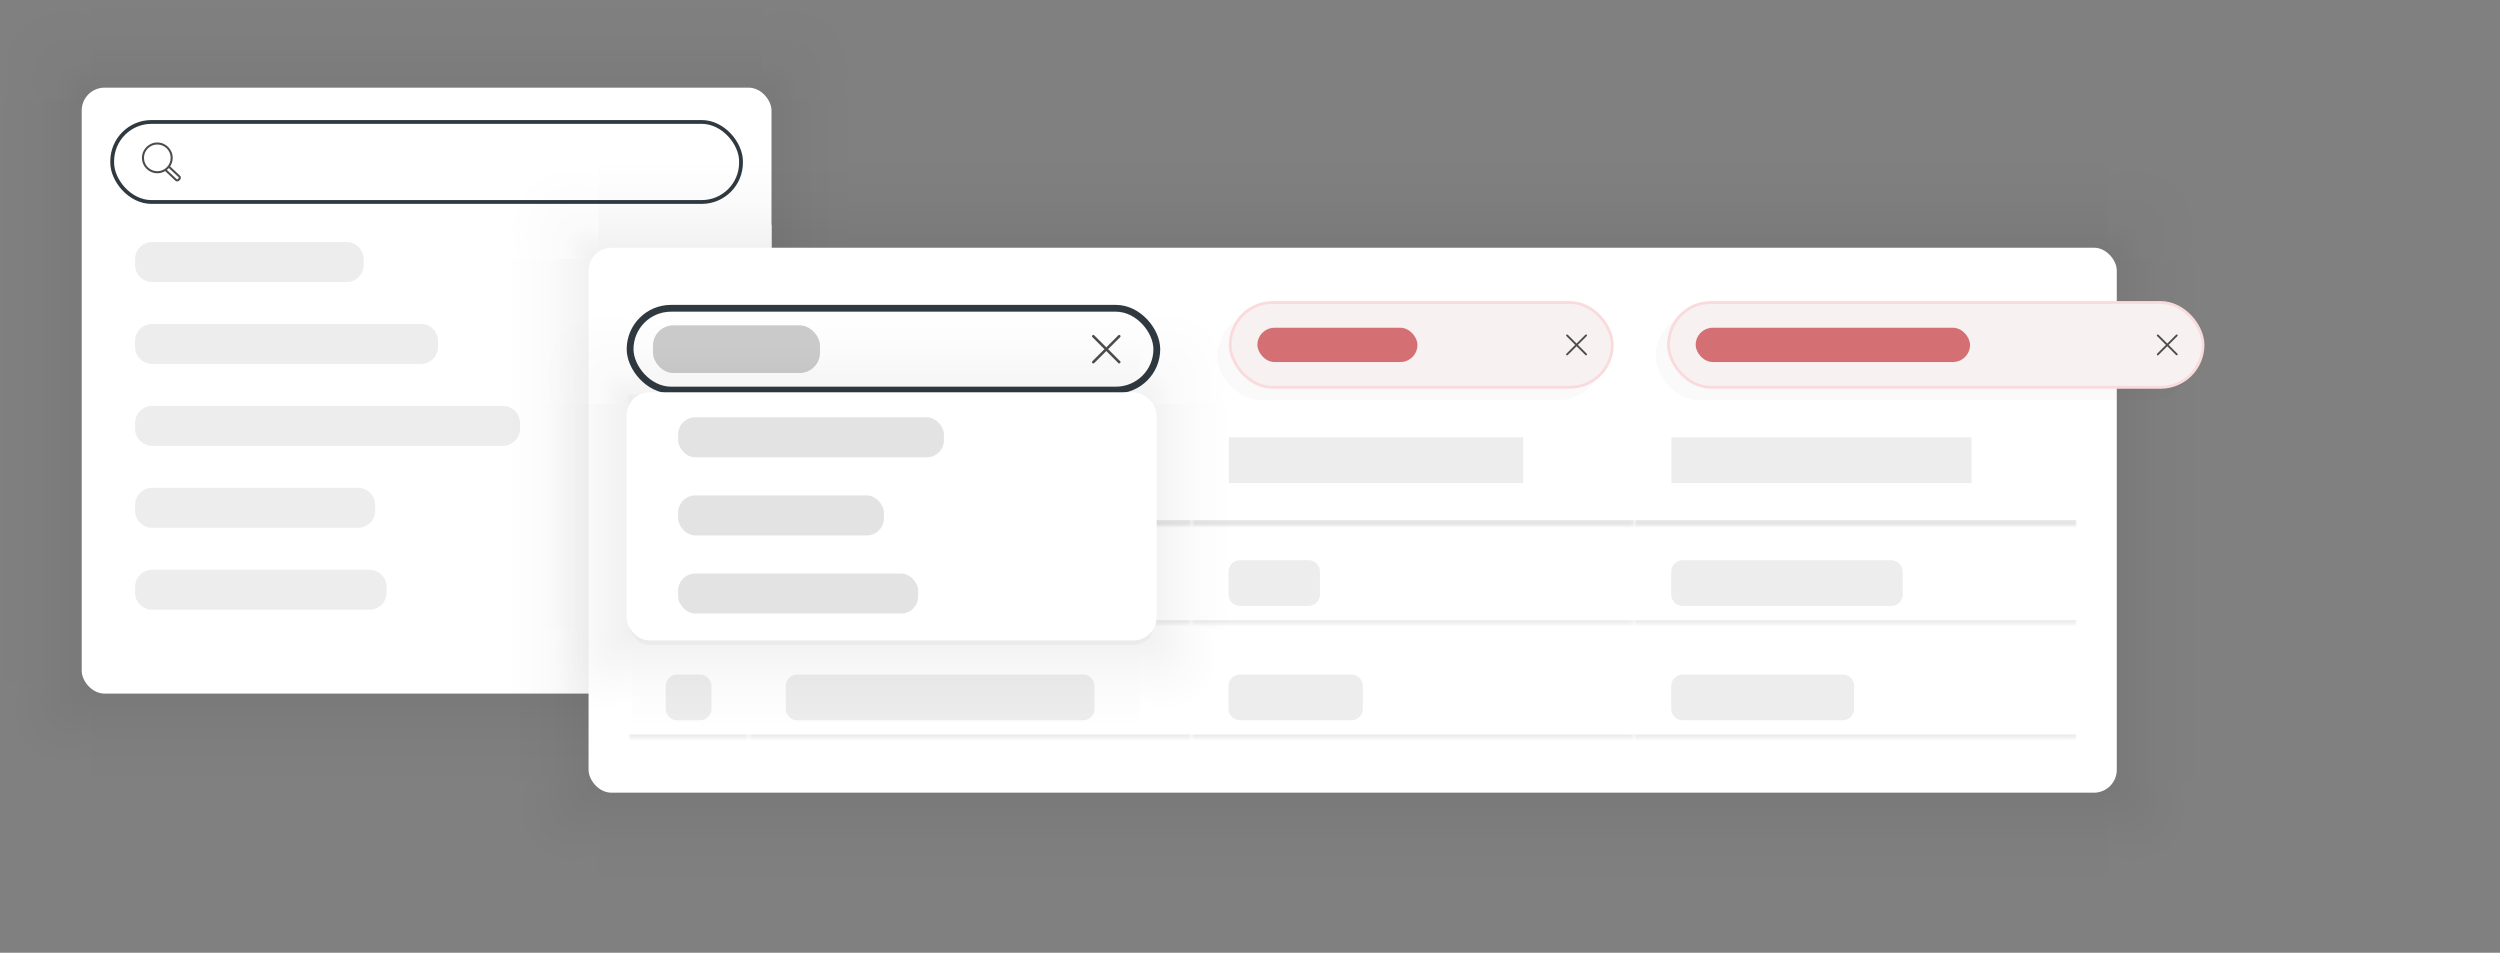 <?xml version="1.0" encoding="UTF-8"?>
<svg xmlns="http://www.w3.org/2000/svg" width="656" height="250" viewBox="0 0 656 250" fill="none">
  <rect x="0" y="0" width="656" height="250" fill="#808080" stroke="none"/>
  <rect width="24" height="153" transform="matrix(1 0 0 -1 0 179)" fill="url(#paint0_linear_1143_15170)"></rect>
  <rect x="224" y="179" width="24" height="153" transform="rotate(180 224 179)" fill="url(#paint1_linear_1143_15170)"></rect>
  <rect width="24" height="26" transform="matrix(1 0 0 -1 0 26)" fill="url(#paint2_radial_1143_15170)"></rect>
  <rect width="26" height="176" transform="matrix(0 -1 -1 0 200 26)" fill="url(#paint3_linear_1143_15170)"></rect>
  <rect x="224" y="26" width="24" height="26" transform="rotate(180 224 26)" fill="url(#paint4_radial_1143_15170)"></rect>
  <rect width="24" height="26" transform="matrix(-1 0 0 1 224 179)" fill="url(#paint5_radial_1143_15170)"></rect>
  <rect y="179" width="24" height="26" fill="url(#paint6_radial_1143_15170)"></rect>
  <rect width="26" height="176" transform="matrix(0 -1 -1 0 200 205)" fill="url(#paint7_linear_1143_15170)"></rect>
  <g clip-path="url(#clip0_1143_15170)">
    <rect x="21.441" y="23" width="181" height="159" rx="6" fill="white"></rect>
    <rect x="29.441" y="32" width="165" height="21" rx="10.31" fill="white"></rect>
    <rect x="29.441" y="32" width="165" height="21" rx="10.31" stroke="#30393F"></rect>
    <path d="M47.247 46.127L44.641 43.665C45.066 43.04 45.319 42.268 45.319 41.437C45.319 41.433 45.319 41.429 45.319 41.424V41.425C45.319 39.194 43.511 37.386 41.28 37.386C39.049 37.386 37.241 39.194 37.241 41.425C37.241 43.656 39.049 45.464 41.28 45.464C41.285 45.464 41.29 45.464 41.296 45.464C42.05 45.464 42.756 45.252 43.355 44.884L43.337 44.893L45.987 47.398C46.121 47.528 46.303 47.608 46.504 47.608C46.706 47.608 46.888 47.528 47.021 47.398L47.253 47.161C47.385 47.029 47.466 46.847 47.466 46.646C47.466 46.443 47.383 46.259 47.247 46.127V46.127ZM41.28 44.926C39.346 44.926 37.779 43.358 37.779 41.425C37.779 39.491 39.346 37.924 41.28 37.924C43.214 37.924 44.781 39.491 44.781 41.425C44.779 43.357 43.212 44.924 41.28 44.926ZM46.876 46.778L46.639 47.015C46.608 47.049 46.563 47.07 46.514 47.07C46.511 47.07 46.507 47.07 46.504 47.069H46.504C46.504 47.069 46.503 47.069 46.502 47.069C46.448 47.069 46.399 47.047 46.364 47.01L43.79 44.586C43.98 44.435 44.149 44.275 44.303 44.1L44.307 44.096L46.876 46.509C46.908 46.545 46.928 46.591 46.928 46.644C46.928 46.696 46.908 46.743 46.875 46.778H46.876Z" fill="#4C4C4C"></path>
    <rect width="173" height="19.5" transform="translate(29.441 59)" fill="white"></rect>
    <path d="M35.441 68C35.441 65.515 37.456 63.5 39.941 63.5H90.941C93.427 63.5 95.441 65.515 95.441 68V69.5C95.441 71.985 93.427 74 90.941 74H39.941C37.456 74 35.441 71.985 35.441 69.5V68Z" fill="#EDEDED"></path>
    <rect width="173" height="19.5" transform="translate(29.441 80.5)" fill="white"></rect>
    <path d="M35.441 89.5C35.441 87.015 37.456 85 39.941 85H110.441C112.927 85 114.941 87.015 114.941 89.5V91C114.941 93.485 112.927 95.5 110.441 95.5H39.941C37.456 95.5 35.441 93.485 35.441 91V89.5Z" fill="#EDEDED"></path>
    <rect width="173" height="19.5" transform="translate(29.441 102)" fill="white"></rect>
    <path d="M35.441 111C35.441 108.515 37.456 106.5 39.941 106.5H131.941C134.427 106.5 136.441 108.515 136.441 111V112.5C136.441 114.985 134.427 117 131.941 117H39.941C37.456 117 35.441 114.985 35.441 112.5V111Z" fill="#EDEDED"></path>
    <rect width="173" height="19.5" transform="translate(29.441 123.5)" fill="white"></rect>
    <path d="M35.441 132.5C35.441 130.015 37.456 128 39.941 128H93.941C96.427 128 98.441 130.015 98.441 132.5V134C98.441 136.485 96.427 138.5 93.941 138.5H39.941C37.456 138.5 35.441 136.485 35.441 134V132.5Z" fill="#EDEDED"></path>
    <rect width="173" height="19.5" transform="translate(29.441 145)" fill="white"></rect>
    <path d="M35.441 154C35.441 151.515 37.456 149.5 39.941 149.5H96.941C99.427 149.5 101.441 151.515 101.441 154V155.5C101.441 157.985 99.427 160 96.941 160H39.941C37.456 160 35.441 157.985 35.441 155.5V154Z" fill="#EDEDED"></path>
  </g>
  <rect width="24" height="137" transform="matrix(1 0 0 -1 133 205)" fill="url(#paint8_linear_1143_15170)"></rect>
  <rect x="577" y="205" width="24" height="137" transform="rotate(180 577 205)" fill="url(#paint9_linear_1143_15170)"></rect>
  <rect width="24" height="26" transform="matrix(1 0 0 -1 133 68)" fill="url(#paint10_radial_1143_15170)"></rect>
  <rect x="577" y="68" width="24" height="26" transform="rotate(180 577 68)" fill="url(#paint11_radial_1143_15170)"></rect>
  <rect width="24" height="26" transform="matrix(-1 0 0 1 577 205)" fill="url(#paint12_radial_1143_15170)"></rect>
  <rect x="133" y="205" width="24" height="26" fill="url(#paint13_radial_1143_15170)"></rect>
  <rect width="26" height="396" transform="matrix(0 -1 -1 0 553 231)" fill="url(#paint14_linear_1143_15170)"></rect>
  <rect width="26" height="396" transform="matrix(1.19249e-08 1 1 -1.19249e-08 157 42)" fill="url(#paint15_linear_1143_15170)"></rect>
  <g clip-path="url(#clip1_1143_15170)">
    <rect x="154.441" y="65" width="401" height="143" rx="6" fill="white"></rect>
    <g clip-path="url(#clip2_1143_15170)">
      <mask id="path-27-inside-1_1143_15170" fill="white">
        <path d="M164.941 103.5H196.441V138H164.941V103.5Z"></path>
      </mask>
      <path d="M164.941 103.5H196.441V138H164.941V103.5Z" fill="#FAFAFA"></path>
      <path d="M196.441 136.5H164.941V139.5H196.441V136.5Z" fill="#E5E5E5" mask="url(#path-27-inside-1_1143_15170)"></path>
      <line x1="195.625" y1="103.5" x2="195.625" y2="138" stroke="#E5E5E5" stroke-width="0.75"></line>
      <path d="M174.691 117.75C174.691 116.093 176.035 114.75 177.691 114.75H183.691C185.348 114.75 186.691 116.093 186.691 117.75V123.75C186.691 125.407 185.348 126.75 183.691 126.75H177.691C176.035 126.75 174.691 125.407 174.691 123.75V117.75Z" fill="#E3E3E3"></path>
      <mask id="path-31-inside-2_1143_15170" fill="white">
        <path d="M196.441 103.5H312.691V138H196.441V103.5Z"></path>
      </mask>
      <path d="M312.691 136.5H196.441V139.5H312.691V136.5Z" fill="#E5E5E5" mask="url(#path-31-inside-2_1143_15170)"></path>
      <path d="M206.191 114.75H276.691V126.75H206.191V114.75Z" fill="#E3E3E3"></path>
      <mask id="path-34-inside-3_1143_15170" fill="white">
        <path d="M312.691 103.5H428.816V138H312.691V103.5Z"></path>
      </mask>
      <path d="M428.816 136.5H312.691V139.5H428.816V136.5Z" fill="#E5E5E5" mask="url(#path-34-inside-3_1143_15170)"></path>
      <path d="M322.441 114.75H399.691V126.75H322.441V114.75Z" fill="#EDEDED"></path>
      <mask id="path-37-inside-4_1143_15170" fill="white">
        <path d="M428.816 103.5H544.941V138H428.816V103.5Z"></path>
      </mask>
      <path d="M544.941 136.5H428.816V139.5H544.941V136.5Z" fill="#E5E5E5" mask="url(#path-37-inside-4_1143_15170)"></path>
      <path d="M438.566 114.75H517.316V126.75H438.566V114.75Z" fill="#EDEDED"></path>
      <mask id="path-40-inside-5_1143_15170" fill="white">
        <path d="M164.941 142.5H196.441V163.5H164.941V142.5Z"></path>
      </mask>
      <path d="M196.441 162.75H164.941V164.25H196.441V162.75Z" fill="#E5E5E5" mask="url(#path-40-inside-5_1143_15170)"></path>
      <path d="M174.691 150C174.691 148.343 176.035 147 177.691 147H183.691C185.348 147 186.691 148.343 186.691 150V156C186.691 157.657 185.348 159 183.691 159H177.691C176.035 159 174.691 157.657 174.691 156V150Z" fill="#E3E3E3"></path>
      <mask id="path-43-inside-6_1143_15170" fill="white">
        <path d="M196.441 142.5H312.608V163.5H196.441V142.5Z"></path>
      </mask>
      <path d="M312.608 162.75H196.441V164.25H312.608V162.75Z" fill="#E5E5E5" mask="url(#path-43-inside-6_1143_15170)"></path>
      <path d="M206.191 150C206.191 148.343 207.535 147 209.191 147H249.691C251.348 147 252.691 148.343 252.691 150V156C252.691 157.657 251.348 159 249.691 159H209.191C207.535 159 206.191 157.657 206.191 156V150Z" fill="#E3E3E3"></path>
      <mask id="path-46-inside-7_1143_15170" fill="white">
        <path d="M312.608 142.5H428.775V163.5H312.608V142.5Z"></path>
      </mask>
      <path d="M428.775 162.75H312.608V164.25H428.775V162.75Z" fill="#E5E5E5" mask="url(#path-46-inside-7_1143_15170)"></path>
      <path d="M322.358 150C322.358 148.343 323.701 147 325.358 147H343.358C345.015 147 346.358 148.343 346.358 150V156C346.358 157.657 345.015 159 343.358 159H325.358C323.701 159 322.358 157.657 322.358 156V150Z" fill="#EDEDED"></path>
      <mask id="path-49-inside-8_1143_15170" fill="white">
        <path d="M428.775 142.5H544.942V163.5H428.775V142.5Z"></path>
      </mask>
      <path d="M544.942 162.75H428.775V164.25H544.942V162.75Z" fill="#E5E5E5" mask="url(#path-49-inside-8_1143_15170)"></path>
      <path d="M438.525 150C438.525 148.343 439.868 147 441.525 147H496.275C497.932 147 499.275 148.343 499.275 150V156C499.275 157.657 497.932 159 496.275 159H441.525C439.868 159 438.525 157.657 438.525 156V150Z" fill="#EDEDED"></path>
      <mask id="path-52-inside-9_1143_15170" fill="white">
        <path d="M164.941 172.5H196.441V193.5H164.941V172.5Z"></path>
      </mask>
      <path d="M196.441 192.75H164.941V194.25H196.441V192.75Z" fill="#E5E5E5" mask="url(#path-52-inside-9_1143_15170)"></path>
      <path d="M174.691 180C174.691 178.343 176.035 177 177.691 177H183.691C185.348 177 186.691 178.343 186.691 180V186C186.691 187.657 185.348 189 183.691 189H177.691C176.035 189 174.691 187.657 174.691 186V180Z" fill="#EDEDED"></path>
      <mask id="path-55-inside-10_1143_15170" fill="white">
        <path d="M196.441 172.5H312.608V193.5H196.441V172.5Z"></path>
      </mask>
      <path d="M312.608 192.75H196.441V194.25H312.608V192.75Z" fill="#E5E5E5" mask="url(#path-55-inside-10_1143_15170)"></path>
      <path d="M206.191 180C206.191 178.343 207.535 177 209.191 177H284.191C285.848 177 287.191 178.343 287.191 180V186C287.191 187.657 285.848 189 284.191 189H209.191C207.535 189 206.191 187.657 206.191 186V180Z" fill="#EDEDED"></path>
      <mask id="path-58-inside-11_1143_15170" fill="white">
        <path d="M312.608 172.5H428.775V193.5H312.608V172.5Z"></path>
      </mask>
      <path d="M428.775 192.75H312.608V194.25H428.775V192.75Z" fill="#E5E5E5" mask="url(#path-58-inside-11_1143_15170)"></path>
      <path d="M322.358 180C322.358 178.343 323.701 177 325.358 177H354.608C356.265 177 357.608 178.343 357.608 180V186C357.608 187.657 356.265 189 354.608 189H325.358C323.701 189 322.358 187.657 322.358 186V180Z" fill="#EDEDED"></path>
      <mask id="path-61-inside-12_1143_15170" fill="white">
        <path d="M428.775 172.5H544.942V193.5H428.775V172.5Z"></path>
      </mask>
      <path d="M544.942 192.75H428.775V194.25H544.942V192.75Z" fill="#E5E5E5" mask="url(#path-61-inside-12_1143_15170)"></path>
      <path d="M438.525 180C438.525 178.343 439.868 177 441.525 177H483.525C485.182 177 486.525 178.343 486.525 180V186C486.525 187.657 485.182 189 483.525 189H441.525C439.868 189 438.525 187.657 438.525 186V180Z" fill="#EDEDED"></path>
    </g>
    <rect x="165.336" y="80.894" width="138.212" height="21.462" rx="10.731" fill="white"></rect>
    <rect x="165.336" y="80.894" width="138.212" height="21.462" rx="10.731" stroke="#30393F" stroke-width="1.788"></rect>
    <rect x="171.332" y="85.365" width="43.841" height="12.519" rx="5.365" fill="#CCCCCC"></rect>
    <path d="M290.769 91.625L293.927 88.466C293.987 88.405 294.025 88.321 294.025 88.228C294.025 88.039 293.872 87.887 293.684 87.887C293.591 87.887 293.507 87.924 293.446 87.985L290.287 91.143L287.128 87.985C287.067 87.925 286.983 87.887 286.89 87.887C286.701 87.887 286.549 88.04 286.549 88.228C286.549 88.321 286.586 88.405 286.647 88.466L289.805 91.625L286.647 94.784C286.583 94.846 286.544 94.931 286.544 95.027C286.544 95.216 286.697 95.368 286.885 95.368C286.98 95.368 287.066 95.328 287.128 95.265L290.287 92.107L293.446 95.265C293.507 95.325 293.591 95.363 293.684 95.363C293.873 95.363 294.025 95.21 294.025 95.022C294.025 94.929 293.988 94.845 293.927 94.784L290.769 91.625Z" fill="#4C4C4C"></path>
  </g>
  <rect width="24" height="59" transform="matrix(1 0 0 -1 142 165)" fill="url(#paint16_linear_1143_15170)"></rect>
  <rect x="323" y="165" width="24" height="59" transform="rotate(180 323 165)" fill="url(#paint17_linear_1143_15170)"></rect>
  <rect width="24" height="26" transform="matrix(1 0 0 -1 142 106)" fill="url(#paint18_radial_1143_15170)"></rect>
  <rect width="26" height="133" transform="matrix(0 -1 -1 0 299 106)" fill="url(#paint19_linear_1143_15170)"></rect>
  <rect x="323" y="106" width="24" height="26" transform="rotate(180 323 106)" fill="url(#paint20_radial_1143_15170)"></rect>
  <rect width="24" height="26" transform="matrix(-1 0 0 1 323 165)" fill="url(#paint21_radial_1143_15170)"></rect>
  <rect x="142" y="165" width="24" height="26" fill="url(#paint22_radial_1143_15170)"></rect>
  <rect width="26" height="133" transform="matrix(0 -1 -1 0 299 191)" fill="url(#paint23_linear_1143_15170)"></rect>
  <g opacity="0.03">
    <rect x="164.816" y="105.375" width="138.25" height="64.25" rx="5.625" fill="black"></rect>
    <rect x="164.816" y="105.375" width="138.25" height="64.25" rx="5.625" stroke="white" stroke-width="0.75"></rect>
  </g>
  <g clip-path="url(#clip3_1143_15170)">
    <rect x="164.441" y="103" width="139" height="65" rx="6" fill="white"></rect>
    <g clip-path="url(#clip4_1143_15170)">
      <rect x="177.941" y="109.5" width="69.75" height="10.5" rx="4.5" fill="#E3E3E3"></rect>
      <rect x="177.941" y="130" width="54" height="10.5" rx="4.5" fill="#E3E3E3"></rect>
      <rect x="177.941" y="150.5" width="63" height="10.5" rx="4.5" fill="#E3E3E3"></rect>
    </g>
  </g>
  <rect x="164.816" y="103.375" width="138.25" height="64.25" rx="5.625" stroke="white" stroke-width="0.75"></rect>
  <g opacity="0.02">
    <rect x="319.441" y="82" width="101" height="23" rx="11.5" fill="black"></rect>
  </g>
  <g opacity="0.02">
    <rect x="434.441" y="82" width="141" height="23" rx="11.5" fill="black"></rect>
  </g>
  <rect x="322.816" y="79.375" width="100.25" height="22.25" rx="11.125" fill="#F8F1F1"></rect>
  <rect x="322.816" y="79.375" width="100.25" height="22.25" rx="11.125" stroke="#FADBDD" stroke-width="0.75"></rect>
  <g opacity="0.6">
    <rect x="329.941" y="86" width="42" height="9" rx="4.5" fill="#BC1A22"></rect>
  </g>
  <path d="M414.045 90.5L416.363 88.182C416.407 88.137 416.434 88.075 416.434 88.007C416.434 87.869 416.322 87.757 416.184 87.757C416.116 87.757 416.054 87.784 416.009 87.829L413.691 90.147L411.373 87.829C411.328 87.785 411.266 87.757 411.198 87.757C411.06 87.757 410.948 87.869 410.948 88.007C410.948 88.075 410.975 88.137 411.02 88.182L413.338 90.5L411.02 92.818C410.973 92.864 410.945 92.927 410.945 92.997C410.945 93.135 411.057 93.247 411.195 93.247C411.265 93.247 411.328 93.218 411.373 93.172L413.691 90.854L416.009 93.172C416.054 93.216 416.116 93.243 416.184 93.243C416.323 93.243 416.434 93.131 416.434 92.993C416.434 92.925 416.407 92.863 416.363 92.818L414.045 90.5Z" fill="#4C4C4C"></path>
  <rect x="437.816" y="79.375" width="140.25" height="22.25" rx="11.125" fill="#F8F1F1"></rect>
  <rect x="437.816" y="79.375" width="140.25" height="22.25" rx="11.125" stroke="#FADBDD" stroke-width="0.75"></rect>
  <g opacity="0.6">
    <rect x="444.941" y="86" width="72" height="9" rx="4.5" fill="#BC1A22"></rect>
  </g>
  <path d="M569.045 90.5L571.363 88.182C571.407 88.137 571.434 88.075 571.434 88.007C571.434 87.869 571.322 87.757 571.184 87.757C571.116 87.757 571.054 87.784 571.009 87.829L568.691 90.147L566.373 87.829C566.328 87.785 566.266 87.757 566.198 87.757C566.06 87.757 565.948 87.869 565.948 88.007C565.948 88.075 565.975 88.137 566.02 88.182L568.338 90.5L566.02 92.818C565.973 92.864 565.945 92.927 565.945 92.997C565.945 93.135 566.057 93.247 566.195 93.247C566.265 93.247 566.328 93.218 566.373 93.172L568.691 90.854L571.009 93.172C571.054 93.216 571.116 93.243 571.184 93.243C571.323 93.243 571.434 93.131 571.434 92.993C571.434 92.925 571.407 92.863 571.363 92.818L569.045 90.5Z" fill="#4C4C4C"></path>
  <defs>
    <linearGradient id="paint0_linear_1143_15170" x1="24" y1="74.158" x2="-3.10708e-07" y2="74.158" gradientUnits="userSpaceOnUse">
      <stop stop-opacity="0.06"></stop>
      <stop offset="0.516" stop-opacity="0.018"></stop>
      <stop offset="1" stop-opacity="0"></stop>
    </linearGradient>
    <linearGradient id="paint1_linear_1143_15170" x1="248" y1="253.158" x2="224" y2="253.158" gradientUnits="userSpaceOnUse">
      <stop stop-opacity="0.06"></stop>
      <stop offset="0.516" stop-opacity="0.018"></stop>
      <stop offset="1" stop-opacity="0"></stop>
    </linearGradient>
    <radialGradient id="paint2_radial_1143_15170" cx="0" cy="0" r="1" gradientUnits="userSpaceOnUse" gradientTransform="translate(24 -2.83821e-06) rotate(132.709) scale(35.384 25.518)">
      <stop stop-opacity="0.06"></stop>
      <stop offset="0.274" stop-opacity="0.018"></stop>
      <stop offset="0.788" stop-opacity="0"></stop>
    </radialGradient>
    <linearGradient id="paint3_linear_1143_15170" x1="26" y1="85.306" x2="-3.366e-07" y2="85.306" gradientUnits="userSpaceOnUse">
      <stop stop-opacity="0"></stop>
      <stop offset="0.411" stop-opacity="0.011"></stop>
      <stop offset="1" stop-opacity="0.05"></stop>
    </linearGradient>
    <radialGradient id="paint4_radial_1143_15170" cx="0" cy="0" r="1" gradientUnits="userSpaceOnUse" gradientTransform="translate(248 26) rotate(132.709) scale(35.384 25.518)">
      <stop stop-opacity="0.06"></stop>
      <stop offset="0.274" stop-opacity="0.018"></stop>
      <stop offset="0.788" stop-opacity="0"></stop>
    </radialGradient>
    <radialGradient id="paint5_radial_1143_15170" cx="0" cy="0" r="1" gradientUnits="userSpaceOnUse" gradientTransform="translate(24 -2.78261e-06) rotate(132.709) scale(35.384 24.831)">
      <stop stop-opacity="0.06"></stop>
      <stop offset="0.431" stop-opacity="0.018"></stop>
      <stop offset="0.687" stop-opacity="0"></stop>
    </radialGradient>
    <radialGradient id="paint6_radial_1143_15170" cx="0" cy="0" r="1" gradientUnits="userSpaceOnUse" gradientTransform="translate(24 179) rotate(132.709) scale(35.384 24.831)">
      <stop stop-opacity="0.06"></stop>
      <stop offset="0.431" stop-opacity="0.018"></stop>
      <stop offset="0.687" stop-opacity="0"></stop>
    </radialGradient>
    <linearGradient id="paint7_linear_1143_15170" x1="26" y1="85.306" x2="-3.366e-07" y2="85.306" gradientUnits="userSpaceOnUse">
      <stop stop-opacity="0.06"></stop>
      <stop offset="0.583" stop-opacity="0.017"></stop>
      <stop offset="1" stop-opacity="0"></stop>
    </linearGradient>
    <linearGradient id="paint8_linear_1143_15170" x1="24" y1="66.403" x2="-3.10708e-07" y2="66.403" gradientUnits="userSpaceOnUse">
      <stop stop-opacity="0.06"></stop>
      <stop offset="0.516" stop-opacity="0.018"></stop>
      <stop offset="1" stop-opacity="0"></stop>
    </linearGradient>
    <linearGradient id="paint9_linear_1143_15170" x1="601" y1="271.403" x2="577" y2="271.403" gradientUnits="userSpaceOnUse">
      <stop stop-opacity="0.06"></stop>
      <stop offset="0.516" stop-opacity="0.018"></stop>
      <stop offset="1" stop-opacity="0"></stop>
    </linearGradient>
    <radialGradient id="paint10_radial_1143_15170" cx="0" cy="0" r="1" gradientUnits="userSpaceOnUse" gradientTransform="translate(24 -2.83821e-06) rotate(132.709) scale(35.384 25.518)">
      <stop stop-opacity="0.06"></stop>
      <stop offset="0.274" stop-opacity="0.018"></stop>
      <stop offset="0.788" stop-opacity="0"></stop>
    </radialGradient>
    <radialGradient id="paint11_radial_1143_15170" cx="0" cy="0" r="1" gradientUnits="userSpaceOnUse" gradientTransform="translate(601 68) rotate(132.709) scale(35.384 25.518)">
      <stop stop-opacity="0.06"></stop>
      <stop offset="0.274" stop-opacity="0.018"></stop>
      <stop offset="0.788" stop-opacity="0"></stop>
    </radialGradient>
    <radialGradient id="paint12_radial_1143_15170" cx="0" cy="0" r="1" gradientUnits="userSpaceOnUse" gradientTransform="translate(24 -2.78261e-06) rotate(132.709) scale(35.384 24.831)">
      <stop stop-opacity="0.06"></stop>
      <stop offset="0.431" stop-opacity="0.018"></stop>
      <stop offset="0.687" stop-opacity="0"></stop>
    </radialGradient>
    <radialGradient id="paint13_radial_1143_15170" cx="0" cy="0" r="1" gradientUnits="userSpaceOnUse" gradientTransform="translate(157 205) rotate(132.709) scale(35.384 24.831)">
      <stop stop-opacity="0.06"></stop>
      <stop offset="0.431" stop-opacity="0.018"></stop>
      <stop offset="0.687" stop-opacity="0"></stop>
    </radialGradient>
    <linearGradient id="paint14_linear_1143_15170" x1="26" y1="191.939" x2="-3.366e-07" y2="191.939" gradientUnits="userSpaceOnUse">
      <stop stop-opacity="0.06"></stop>
      <stop offset="0.583" stop-opacity="0.017"></stop>
      <stop offset="1" stop-opacity="0"></stop>
    </linearGradient>
    <linearGradient id="paint15_linear_1143_15170" x1="26" y1="191.939" x2="-3.366e-07" y2="191.939" gradientUnits="userSpaceOnUse">
      <stop stop-opacity="0.06"></stop>
      <stop offset="0.583" stop-opacity="0.017"></stop>
      <stop offset="1" stop-opacity="0"></stop>
    </linearGradient>
    <linearGradient id="paint16_linear_1143_15170" x1="24" y1="28.597" x2="-3.10708e-07" y2="28.597" gradientUnits="userSpaceOnUse">
      <stop stop-opacity="0.06"></stop>
      <stop offset="0.516" stop-opacity="0.018"></stop>
      <stop offset="1" stop-opacity="0"></stop>
    </linearGradient>
    <linearGradient id="paint17_linear_1143_15170" x1="347" y1="193.597" x2="323" y2="193.597" gradientUnits="userSpaceOnUse">
      <stop stop-opacity="0.06"></stop>
      <stop offset="0.516" stop-opacity="0.018"></stop>
      <stop offset="1" stop-opacity="0"></stop>
    </linearGradient>
    <radialGradient id="paint18_radial_1143_15170" cx="0" cy="0" r="1" gradientUnits="userSpaceOnUse" gradientTransform="translate(24 -2.83821e-06) rotate(132.709) scale(35.384 25.518)">
      <stop stop-opacity="0.06"></stop>
      <stop offset="0.274" stop-opacity="0.018"></stop>
      <stop offset="0.788" stop-opacity="0"></stop>
    </radialGradient>
    <linearGradient id="paint19_linear_1143_15170" x1="26" y1="64.464" x2="-3.366e-07" y2="64.464" gradientUnits="userSpaceOnUse">
      <stop stop-opacity="0"></stop>
      <stop offset="0.411" stop-opacity="0.011"></stop>
      <stop offset="1" stop-opacity="0.05"></stop>
    </linearGradient>
    <radialGradient id="paint20_radial_1143_15170" cx="0" cy="0" r="1" gradientUnits="userSpaceOnUse" gradientTransform="translate(347 106) rotate(132.709) scale(35.384 25.518)">
      <stop stop-opacity="0.06"></stop>
      <stop offset="0.274" stop-opacity="0.018"></stop>
      <stop offset="0.788" stop-opacity="0"></stop>
    </radialGradient>
    <radialGradient id="paint21_radial_1143_15170" cx="0" cy="0" r="1" gradientUnits="userSpaceOnUse" gradientTransform="translate(24 -2.78261e-06) rotate(132.709) scale(35.384 24.831)">
      <stop stop-opacity="0.06"></stop>
      <stop offset="0.431" stop-opacity="0.018"></stop>
      <stop offset="0.687" stop-opacity="0"></stop>
    </radialGradient>
    <radialGradient id="paint22_radial_1143_15170" cx="0" cy="0" r="1" gradientUnits="userSpaceOnUse" gradientTransform="translate(166 165) rotate(132.709) scale(35.384 24.831)">
      <stop stop-opacity="0.06"></stop>
      <stop offset="0.431" stop-opacity="0.018"></stop>
      <stop offset="0.687" stop-opacity="0"></stop>
    </radialGradient>
    <linearGradient id="paint23_linear_1143_15170" x1="26" y1="64.464" x2="-3.366e-07" y2="64.464" gradientUnits="userSpaceOnUse">
      <stop stop-opacity="0.06"></stop>
      <stop offset="0.583" stop-opacity="0.017"></stop>
      <stop offset="1" stop-opacity="0"></stop>
    </linearGradient>
    <clipPath id="clip0_1143_15170">
      <rect x="21.441" y="23" width="181" height="159" rx="6" fill="white"></rect>
    </clipPath>
    <clipPath id="clip1_1143_15170">
      <rect x="154.441" y="65" width="401" height="143" rx="6" fill="white"></rect>
    </clipPath>
    <clipPath id="clip2_1143_15170">
      <rect width="380" height="202.5" fill="white" transform="translate(164.941 75.5)"></rect>
    </clipPath>
    <clipPath id="clip3_1143_15170">
      <rect x="164.441" y="103" width="139" height="65" rx="6" fill="white"></rect>
    </clipPath>
    <clipPath id="clip4_1143_15170">
      <rect width="130" height="121" fill="white" transform="translate(168.941 105.5)"></rect>
    </clipPath>
  </defs>
</svg>
